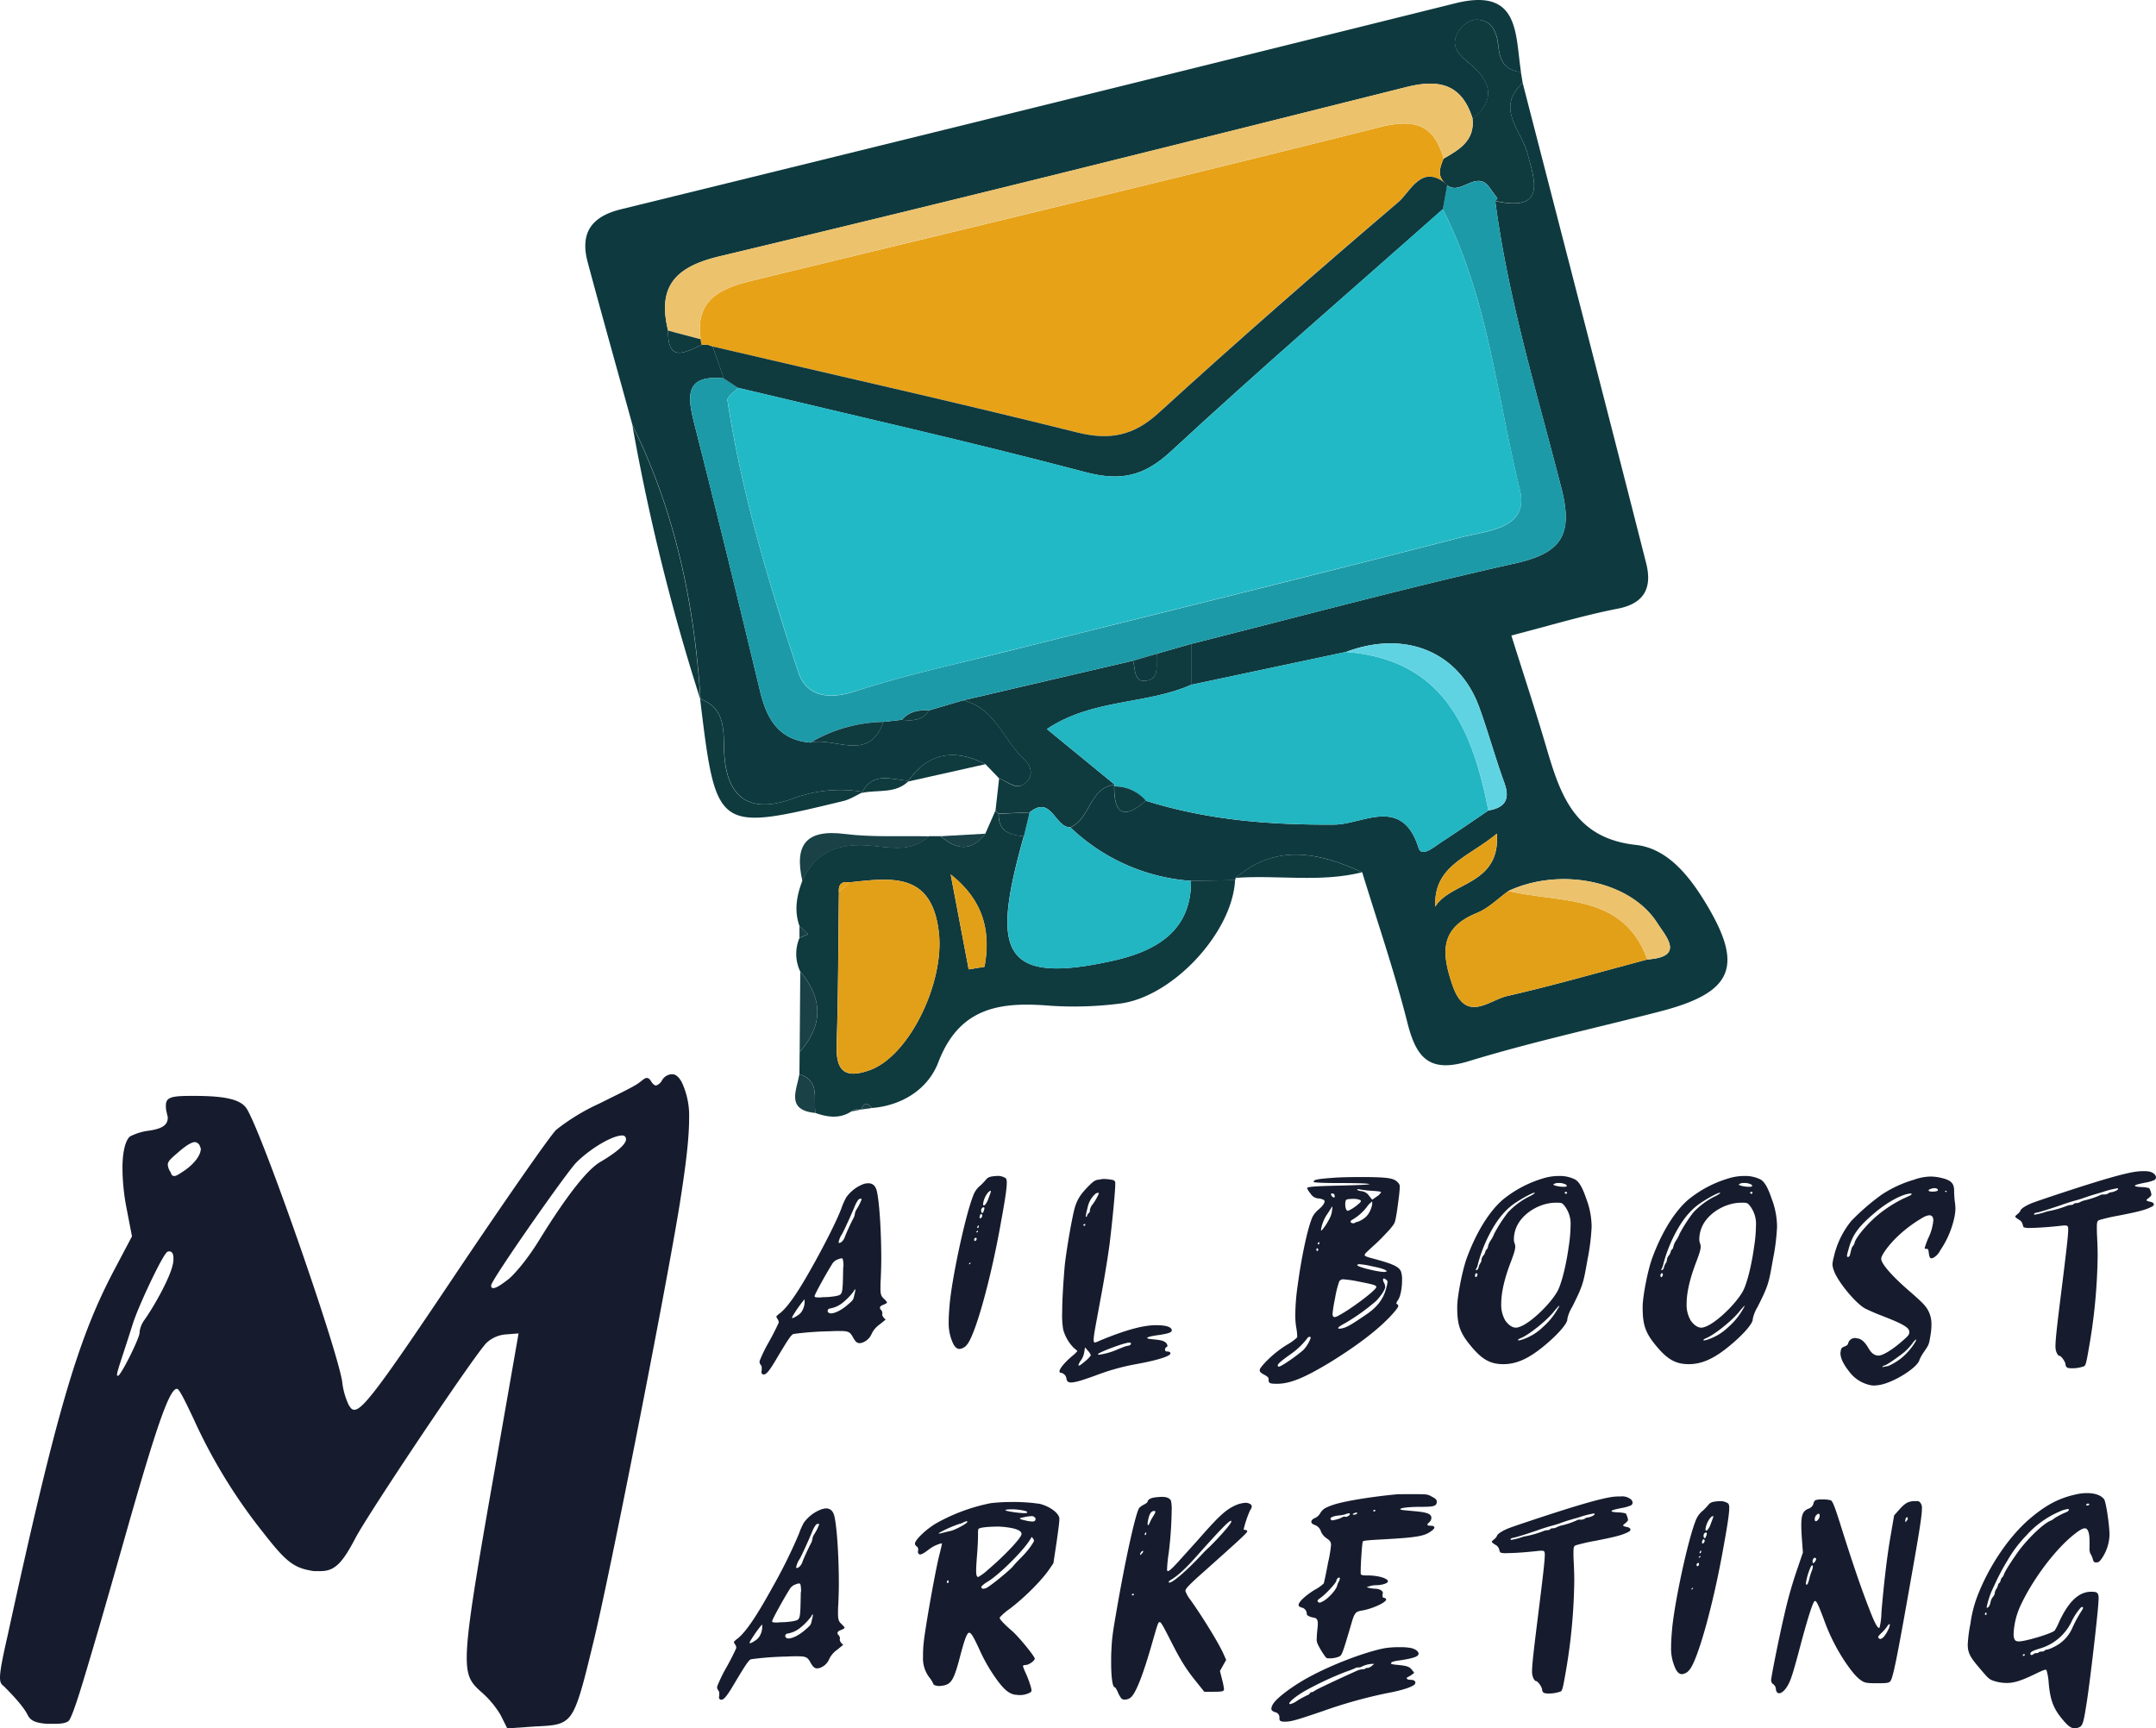 <svg xmlns="http://www.w3.org/2000/svg" viewBox="0 0 721.71 578.66"><defs><style>.cls-1{fill:#0e3a3f;}.cls-2{fill:#0f3a3e;}.cls-3{fill:#194146;}.cls-4{fill:#1c9aa8;}.cls-5{fill:#22b5c2;}.cls-6{fill:#e2a019;}.cls-7{fill:#60d3e3;}.cls-8{fill:#ecc26d;}.cls-9{fill:#e7a218;}.cls-10{fill:#22b9c6;}.cls-11{fill:#161c2d;}</style></defs><g id="Layer_2" data-name="Layer 2"><g id="Layer_1-2" data-name="Layer 1"><path class="cls-1" d="M509.7,27.74c13.82,53.61,27.72,107.19,41.35,160.84,1.93,7.61-.08,13.36-9.42,15.18-11.72,2.29-23.22,5.79-35.71,9,3.89,12.4,8,24.8,11.67,37.32,4.67,15.84,9.4,30.55,30,32.79,10.28,1.12,17.47,9.87,22.9,18.68,13.5,21.89,9.9,30.71-14.88,37.1-21.36,5.51-43,10.22-64,16.64-13.1,4-17.5-1.07-20.46-12.79-4.29-17-10-33.65-15.16-50.46-14.43-6.62-28.7-9.75-42.33,1.87l-.19.76-14.76.24A65.06,65.06,0,0,1,358.31,277c6.75-2.89,6.28-13.28,14.85-14.28l-.21.6c-.05,9.53,3.51,11,10.56,4.75,20.6,6.5,41.68,8.16,63.24,8,9.38-.06,22.61-9.76,28.11,7.81,1.05,3.33,5.32-.44,7.72-2,5.27-3.43,10.44-7,15.65-10.54,5.56-.93,7.38-3.68,5.32-9.31-3-8.27-5.33-16.8-8.32-25.09-6.75-18.72-24.75-26.15-44.69-18.67l-51.82,11v-13.7c36.18-9.1,72.23-18.86,108.63-27,15.51-3.47,19.28-9.7,15.31-25.16C514.5,131.58,504.8,100,500.53,67.31c17.25,3.82,13.21-7,10.74-16.06C509.15,43.45,500.53,36.26,509.7,27.74Zm41.76,293.48c12.75-.87,6.16-7.7,3.3-12.21C545.83,295,522.5,290.15,505,298.27c-3.51,2.51-6.7,5.81-10.59,7.38-12.57,5.09-11.9,13.48-8.14,24.32,4.43,12.75,12.15,4.88,18.22,3.5C520.23,329.88,535.8,325.36,551.46,321.22Zm-71-17.7c5.15-8.39,21.82-7.12,20.62-24.43C491.45,287.14,479.92,289.72,480.43,303.52Z"/><path class="cls-1" d="M334.45,260.6l-4.56-4.75c-10.29-5.28-19.12-4-26,5.82l.39-.29c-5.66-.23-12.06-3.36-15.73,4.07l.45-.3a45.19,45.19,0,0,0-23.87,2.32c-15.08,5.37-22.23-1.25-22.72-16.36-.22-7,.27-14.05-8-17.12l.09.22c-2-32-8.46-62.91-22.77-91.86-5-18.18-10.12-36.33-15-54.54-2.61-9.75,1.12-15.3,11.22-17.77Q347.6,35.81,487.15,1.1c21.66-5.4,20,10.24,22,23-5.48-.4-7.08-3.89-7.59-8.79-.46-4.54-2.2-8.89-7.7-8.71-2,.07-4.53,2.11-5.65,3.95-2.88,4.78.06,7.71,3.81,10.79,6.71,5.51,9.2,11.82.94,18.37-3.59-11.49-11.11-13.33-22.14-10.56-76.58,19.21-153.18,38.38-230,56.69C225.94,89.36,220,96,223.65,110.7c-.21,11,5.81,7.17,11.25,4.76l1.89-.11,1.77.63,3.76,10.71c-13.21-1.35-12.24,6-9.89,15.22,7.57,29.77,14.84,59.63,22,89.5,2.23,9.3,6.26,16.34,16.86,17.2,8.22-2,19.52,6.86,24.4-6.92l6.22-.71c3.49.39,6.83.33,9-3.13l11.51-3.39C333.16,237.09,336,247.9,343,254.39c2.55,2.37,2.86,5.82,0,8S337.23,261.58,334.45,260.6Z"/><path class="cls-2" d="M398.67,294.9l14.76-.24c-.87,17.67-21.24,39.52-39.09,41.4a121.11,121.11,0,0,1-22.67.66c-16.6-1.38-30.46.28-37.58,18.94-3.35,8.78-11.85,14.44-22.2,15.29-1.52-2.05-2.72-1.76-3.63.52l.18-.05a4,4,0,0,0-3.52.72c-3.89,2.49-7.9,1.89-11.95.48-.75-4.76,1.65-10.83-5.37-13l.08-7.44c7.94-8.91,7.78-17.87.21-26.9a13.69,13.69,0,0,1-.28-11.24l2.94-1.27L267.61,310c-1.83-5.16-.92-10.15.95-15.07,4.41-9.83,12-12.69,22.49-11.86,6.6.52,14,2.49,19.91-3.13h3.88c5.29,4.59,10.36,5.28,15-.85l3.37-7.68,1.07,1c-.2,5.86,3.7,7.17,8.42,7.55-10.54,37.69-8.49,50.16,29.57,41.75C385.54,318.78,398.87,312.61,398.67,294.9Zm-114.47.51c-2.53-.4-3.58.75-3.39,3.22-.22,17-.19,34.07-.76,51.09-.28,8.63,2.49,11.61,11,8.59,13.37-4.73,25.12-29.43,23.22-46.06C312,291.7,298.17,293.94,284.2,295.41Zm40.06,29.14,5.29-.87c2.05-11.27.12-21.89-11.33-30.93Q321.25,308.65,324.26,324.55Z"/><path class="cls-2" d="M334.45,260.6c2.78,1,5.51,4.06,8.5,1.79s2.56-5.63,0-8c-7-6.49-9.8-17.3-20.53-19.93l56.86-13.26c.81,2.73.19,7.32,4.36,6.71,4.94-.73,3.06-5.72,3.63-9.06l11.44-3.28v13.7c-15.12,6.69-33.05,4.61-48.28,14.82l22.72,18.61c-8.57,1-8.1,11.39-14.85,14.27-5.2.14-6.31-11-13.65-5l-10.33.42-1.08-1Z"/><path class="cls-2" d="M492.91,39.68c8.26-6.55,5.77-12.86-.94-18.37-3.75-3.08-6.69-6-3.81-10.79,1.12-1.84,3.69-3.88,5.65-3.95,5.5-.18,7.24,4.17,7.7,8.71.51,4.9,2.11,8.39,7.59,8.79l.6,3.67c-9.17,8.52-.55,15.71,1.57,23.51,2.47,9.1,6.51,19.88-10.73,16l.74-.83-3.06-4.18c-4.51-5.35-9.92,4.18-14.45-.87-2.84-2.58-1.71-5.43-.54-8.28C488.47,50.1,493.75,47.09,492.91,39.68Z"/><path class="cls-2" d="M211.68,142.35c14.31,29,20.74,59.86,22.77,91.86A705.82,705.82,0,0,1,211.68,142.35Z"/><path class="cls-2" d="M234.36,234c8.31,3.07,7.82,10.14,8,17.12.49,15.11,7.64,21.73,22.72,16.36A45.19,45.19,0,0,1,289,265.15c-2.19,1-4.29,2.41-6.59,3C239.76,278.46,239.75,278.44,234.36,234Z"/><path class="cls-2" d="M413.62,293.9c13.63-11.62,27.9-8.49,42.33-1.87C442,295.53,427.71,292.88,413.62,293.9Z"/><path class="cls-3" d="M311,280c-5.88,5.62-13.31,3.65-19.91,3.13-10.46-.83-18.08,2-22.49,11.86-2.73-12,1-17.48,14.25-15.78C292.07,280.37,301.57,279.77,311,280Z"/><path class="cls-3" d="M267.89,325.28c7.57,9,7.73,18-.21,26.9Z"/><path class="cls-2" d="M303.88,261.67c6.89-9.87,15.72-11.1,26-5.82Z"/><path class="cls-3" d="M267.6,359.62c7,2.17,4.62,8.24,5.37,13C263,371.67,266.65,365.08,267.6,359.62Z"/><path class="cls-3" d="M329.88,279.11c-4.68,6.13-9.75,5.44-15,.85Z"/><path class="cls-2" d="M288.54,265.45c3.67-7.43,10.07-4.3,15.73-4.07C299.85,265.9,293.84,264.29,288.54,265.45Z"/><path class="cls-3" d="M267.61,310l2.94,2.74L267.61,314Z"/><path class="cls-3" d="M288.26,371.47c.91-2.28,2.11-2.57,3.63-.52Z"/><path class="cls-3" d="M284.92,372.14a4,4,0,0,1,3.52-.72Z"/><path class="cls-4" d="M483.77,61.42c4.53,5,9.94-4.48,14.45.87l3.06,4.18-.74.83c4.26,32.74,14,64.28,22.12,96.1,4,15.46.2,21.69-15.31,25.16-36.4,8.15-72.45,17.91-108.63,27l-11.44,3.28-8,2.35-56.86,13.26-11.51,3.38c-3.44-.22-6.61.33-9,3.14l-6.22.71a50,50,0,0,0-24.4,6.92c-10.6-.86-14.63-7.9-16.86-17.2-7.18-29.87-14.45-59.73-22-89.5-2.35-9.22-3.32-16.57,9.89-15.21l4.78,3.13c-1.27,1.39-3.79,3-3.61,4.14,4.77,31.17,13.85,61.29,23.73,91.11,2.64,8,10,9.35,19,6.4,16.14-5.29,32.84-8.9,49.34-13,51.3-12.85,102.67-25.4,153.87-38.63,8.39-2.17,22.58-2.73,19.33-15.9C501,132.42,498.09,99.49,482.93,70c.5-2.73,1-5.45,1.48-8.18Z"/><path class="cls-5" d="M373.16,262.7l-22.72-18.61c15.23-10.21,33.16-8.13,48.28-14.82l51.82-11c32.79,2.52,42.33,25.91,47.69,53.07-5.21,3.52-10.38,7.11-15.65,10.54-2.4,1.57-6.67,5.34-7.72,2-5.5-17.57-18.73-7.87-28.11-7.81-21.56.13-42.64-1.53-63.24-8A13.65,13.65,0,0,0,373,263.3Z"/><path class="cls-5" d="M344.66,272c7.34-6,8.45,5.13,13.65,5a65,65,0,0,0,40.36,17.93c.2,17.71-13.13,23.88-26.36,26.8-38.06,8.41-40.11-4.06-29.57-41.75C343.37,277.29,344,274.64,344.66,272Z"/><path class="cls-6" d="M551.46,321.22c-15.66,4.14-31.23,8.66-47,12.25-6.07,1.38-13.79,9.25-18.22-3.5-3.76-10.84-4.43-19.23,8.14-24.32,3.89-1.57,7.08-4.87,10.58-7.37C522.13,302.52,543.26,298.76,551.46,321.22Z"/><path class="cls-7" d="M498.23,271.34c-5.36-27.16-14.9-50.55-47.69-53.07,19.94-7.48,37.94-.05,44.69,18.67,3,8.29,5.29,16.82,8.32,25.09C505.61,267.66,503.79,270.41,498.23,271.34Z"/><path class="cls-8" d="M551.46,321.22c-8.2-22.46-29.33-18.7-46.52-22.94,17.56-8.13,40.89-3.33,49.82,10.73C557.62,313.52,564.21,320.35,551.46,321.22Z"/><path class="cls-6" d="M480.43,303.52c-.51-13.8,11-16.38,20.62-24.43C502.25,296.4,485.58,295.13,480.43,303.52Z"/><path class="cls-2" d="M373,263.3a13.65,13.65,0,0,1,10.56,4.75C376.46,274.32,372.9,272.83,373,263.3Z"/><path class="cls-9" d="M483.77,61.42l.64.43c-8.6-7.4-12.2,2.24-16.33,5.76C441,90.69,414.22,114.11,388,138.1c-8.47,7.74-16.38,9.41-27.44,6.65C320,134.63,279.23,125.49,238.56,116l-1.77-.63-1.89.11a5.47,5.47,0,0,1-.33-1.88c-2.1-13.81,7.52-17.28,17.8-19.78,69.8-17,139.7-33.68,209.38-51.21,11.66-2.94,18.27-1.06,21.48,10.55C482.06,56,480.93,58.84,483.77,61.42Z"/><path class="cls-2" d="M238.56,116c40.67,9.51,81.44,18.65,122,28.77,11.06,2.76,19,1.09,27.44-6.65,26.27-24,53.07-47.41,80.13-70.49,4.13-3.52,7.73-13.16,16.33-5.76-.49,2.73-1,5.45-1.48,8.18C452.55,97,421.79,123.48,392,151.08c-9.07,8.4-16.82,10.11-28.68,7-38.54-10.18-77.47-18.93-116.25-28.23l-4.78-3.13Q240.45,121.33,238.56,116Z"/><path class="cls-8" d="M483.23,53.14c-3.21-11.61-9.82-13.49-21.48-10.55C392.07,60.12,322.17,76.76,252.37,93.8c-10.28,2.5-19.9,6-17.8,19.78l-10.92-2.88C220,96,225.94,89.36,240.79,85.81c76.8-18.31,153.4-37.48,230-56.69,11-2.77,18.55-.93,22.14,10.56C493.75,47.09,488.47,50.1,483.23,53.14Z"/><path class="cls-2" d="M271.31,248.61a50,50,0,0,1,24.4-6.92C290.83,255.47,279.53,246.62,271.31,248.61Z"/><path class="cls-2" d="M223.65,110.7l10.92,2.88a5.47,5.47,0,0,0,.33,1.88C229.46,117.87,223.44,121.65,223.65,110.7Z"/><path class="cls-2" d="M301.93,241c2.38-2.81,5.55-3.36,9-3.14C308.76,241.31,305.42,241.37,301.93,241Z"/><path class="cls-6" d="M284.2,295.41c14-1.47,27.77-3.71,30.11,16.84,1.9,16.63-9.85,41.33-23.22,46.06-8.55,3-11.32,0-11-8.59.57-17,.54-34.06.76-51.09Z"/><path class="cls-6" d="M324.26,324.55q-3-15.9-6-31.8c11.45,9,13.38,19.66,11.33,30.93Z"/><path class="cls-1" d="M344.66,272c-.64,2.66-1.29,5.31-1.92,8-4.72-.38-8.62-1.69-8.42-7.55Z"/><path class="cls-9" d="M284.2,295.41l-3.39,3.22C280.62,296.16,281.67,295,284.2,295.41Z"/><path class="cls-1" d="M379.29,221.2l8-2.35c-.57,3.34,1.31,8.33-3.63,9.06C379.48,228.52,380.1,223.93,379.29,221.2Z"/><path class="cls-1" d="M501.28,66.47l-3.06-4.18Z"/><path class="cls-10" d="M247.1,129.83c38.78,9.3,77.71,18,116.25,28.23,11.86,3.13,19.61,1.42,28.68-7C421.79,123.48,452.55,97,482.93,70c15.16,29.46,18.09,62.39,25.85,93.88,3.25,13.17-10.94,13.73-19.33,15.9-51.2,13.23-102.57,25.78-153.87,38.63-16.5,4.14-33.2,7.75-49.34,13-9,3-16.38,1.56-19-6.4-9.88-29.82-19-59.94-23.73-91.11C243.31,132.8,245.83,131.22,247.1,129.83Z"/><path class="cls-11" d="M225,359.64c1.26,0,2.21.95,3.15,2.53a26.44,26.44,0,0,1,2.53,12.3c0,6.32-1,15.15-3.16,28.72-4.41,27.45-23.66,125.6-29,147.06-6.63,27.45-6.63,27.13-19.56,27.77l-9.16.63-2.2-4.42a31.5,31.5,0,0,0-6.63-7.89c-3.16-2.84-4.73-4.73-4.73-11.36,0-8.21,2.52-24,8.52-58.07l8.83-50.49-4.1.32a10.69,10.69,0,0,0-6.63,2.84c-4.1,4.1-39.76,57.43-43.86,65.32C114.55,523.42,112,526,107.29,526h-2.21c-6.62-1-9.15-2.84-17-12.94a180.15,180.15,0,0,1-23.35-38.19C62.17,469.46,60,465,59.33,465H59c-2.52.63-6.94,13.89-15.46,43.55C29.66,557.5,24.61,574.54,23,576.12c-.63.63-2.21,1-4.42,1H15.78c-4.42-.32-5.68-1.26-6.63-3.16-1.26-2.52-4.73-6.31-7.89-9.46C.32,563.81,0,563.18,0,561.61c0-1.9.63-5.68,2.52-13.89C18.93,472.3,26.19,448,38.18,425.28l6-11.36-1.89-9.78A71.39,71.39,0,0,1,41,390.88c0-5.05.95-9.15,2.53-10.41a19,19,0,0,1,6-1.89c4.74-.63,6.63-1.9,6.63-4.42,0-.63-.31-1-.31-1.58a7.73,7.73,0,0,1-.32-2.52c0-2.84,2.21-3.16,8.84-3.16H65c10.73,0,15.78,1.26,17.67,4.42,5.36,8.83,30,79.52,31.87,91.2a24.4,24.4,0,0,0,2.21,7.89c.63.94.95,1.57,1.89,1.57,2.84,0,9.15-8.52,33.45-44.81,16.73-24.93,31.88-46.7,34.08-48.91a70.55,70.55,0,0,1,14.52-8.83c5.68-2.85,11.68-5.68,13.25-6.95,1.27-.94,1.9-1.58,2.53-1.58s1,.32,1.58,1.27,1.26,1.26,1.57,1.26a3.69,3.69,0,0,0,1.9-1.58A4,4,0,0,1,225,359.64ZM58.06,421.18c0-1.58-.63-2.21-1.26-2.21a1.26,1.26,0,0,0-1.26.63c-2.21,2.84-9.15,17.67-11,23.35-3.79,12-5.37,16.1-5.37,17.36a.31.31,0,0,0,.32.31c.94,0,7.25-12.62,7.25-14.51v-.32A8.69,8.69,0,0,1,48.28,442c3.79-5.37,8.52-14.2,9.47-18.31A7.93,7.93,0,0,0,58.06,421.18Zm7.26-38.82c-1.26,0-3.15,1.27-5.36,3.16-2.53,2.21-3.79,3.15-3.79,4.42a5.06,5.06,0,0,0,.95,2.52c.31,1,.63,1.26,1.26,1.26s1.58-.63,3.47-1.89c3.16-2.21,5.37-5.05,5.37-7.26,0-.31-.32-.63-.32-.94A2.1,2.1,0,0,0,65.32,382.36Zm144.22-.94a1.17,1.17,0,0,0-1.27-1.27c-3.15,0-10.41,4.11-15.46,9.16-3.79,4.1-28.08,38.81-28.4,41v.31a.69.69,0,0,0,.63.64c1,0,2.53-.95,5.37-3.16,2.52-2.21,6.62-7.26,10.09-12.94,9.16-14.83,16.1-23.67,20.52-26.19,5.36-3.16,8.2-5.68,8.52-7.26Z"/><path class="cls-11" d="M290.67,396.15c1.44,0,2.35.81,2.8,2.44.9,3.52,1.53,13.82,1.53,22.77,0,2.44-.09,4.88-.18,6.95-.09,1.27-.09,2.26-.09,3,0,2.07.27,2.71,1.18,3.52.54.54,1,1,1,1.17v.09c0,.19-.54.46-1.17.73-.82.27-1.18.63-1.18,1a.93.93,0,0,0,.36.72,1.69,1.69,0,0,1,.45,1.09v.18c0,.09-.09.09-.09.18a2.24,2.24,0,0,0,.55,1.17l.63.64-2,1.62a8.15,8.15,0,0,0-2.62,3,5.34,5.34,0,0,1-3.43,3.17c-.18,0-.45.09-.64.09-.9,0-1.44-.55-2.16-1.81-1-1.81-1.36-2.26-4.43-2.26-.9,0-2,0-3.43.09a102.71,102.71,0,0,0-12.11.9c-.72.19-1.72,1.63-5.33,7.68-2.53,4.34-3.7,5.88-4.61,5.88a.81.81,0,0,1-.45-.09c-.27-.18-.36-.37-.36-.82,0-.18.09-.36.09-.63V458a1.47,1.47,0,0,0-.36-1.09,1.66,1.66,0,0,1-.36-1.17c0-.09.09-.18.09-.27a50.86,50.86,0,0,1,3.16-6.42c1.72-3.07,3.07-6,3.16-6.23v-.09a1.92,1.92,0,0,0-.36-1.08,2.72,2.72,0,0,1-.45-.91,7.12,7.12,0,0,1,1.35-1.17c2.8-2.35,6.24-7.41,11.57-17.08,3.88-7,7.59-14.45,8.85-17.89a23.75,23.75,0,0,1,1.63-3.7,12.45,12.45,0,0,1,6.14-4.61A7,7,0,0,1,290.67,396.15ZM269.34,436v-1l-.63.72a45.29,45.29,0,0,0-3.52,5.15v.27c0,.09,0,.18.09.18a6.1,6.1,0,0,0,1.53-.81,4.35,4.35,0,0,0,2-2.26A5.82,5.82,0,0,0,269.34,436Zm12.38-14.72a4.58,4.58,0,0,0-1.26.36,3.51,3.51,0,0,0-2,1.72c-1.63,2.53-5.78,10-5.78,10.57,0,.36.27.45,1.8.45.28,0,.64-.09,1-.09a26.64,26.64,0,0,0,4.24-.36c2.44-.55,2.35-.28,2.53-9.49,0-.18.09-.36.09-.54a9.92,9.92,0,0,0-.18-2.17C282.08,421.45,282,421.27,281.72,421.27Zm4.61,10.57a.31.31,0,0,0-.09-.18c-.09,0-.27.18-.45.63a20.61,20.61,0,0,1-4,4.07,9.11,9.11,0,0,1-4,1.71.8.8,0,0,0-.73.82.63.63,0,0,0,.28.54,1.1,1.1,0,0,0,.81.27c1.35,0,3.52-1.09,5.51-2.8s2-1.72,2.35-3.53A9,9,0,0,0,286.33,431.84Zm1.81-30.54a1.12,1.12,0,0,0-.82.36,9.82,9.82,0,0,0-1.08,1.9c-1.18,2.89-3.8,8.67-4.43,9.67a7,7,0,0,0-1.08,2.62c0,.18,0,.27.18.27.63,0,1.53-.91,1.9-2s2.07-4.79,2.8-6.14a4.59,4.59,0,0,0,.54-1.54,3.79,3.79,0,0,1,.63-1.63,17.71,17.71,0,0,0,1.63-3.25A.24.24,0,0,0,288.14,401.3Z"/><path class="cls-11" d="M333.67,393.71a4.63,4.63,0,0,1,3.07.81,2.92,2.92,0,0,1,.27,1.54c0,1.81-.54,5.51-2,13.46-3.35,18.89-8.59,37.68-11.39,40.75a3.54,3.54,0,0,1-2.44,1.35c-.81,0-1.53-.63-2.08-1.71a16,16,0,0,1-1.53-7.41c0-1.45.09-3.07.27-5.15.63-8.67,5.24-30.18,7.86-36.86a7.74,7.74,0,0,1,2.62-3.71,26.38,26.38,0,0,0,2-2.16,3,3,0,0,1,1.62-.73A11.28,11.28,0,0,1,333.67,393.71Zm-8.76,29.18c0-.09,0-.18-.09-.18s-.18.09-.36.27-.1.09-.1.18,0,.1.1.1.36-.1.36-.28Zm2-8.22a.24.24,0,0,0-.27-.27c-.18,0-.27.09-.45.27a.54.54,0,0,0-.09.36c0,.18.09.46.27.46s.09-.1.18-.1a.61.61,0,0,0,.36-.54Zm.46-2.53c0-.09,0-.09-.09-.09s-.18.09-.37.27-.09.09-.09.18.09.09.18.09.37-.09.37-.27Zm.27-1.53v-.09c0-.18,0-.27-.09-.27s-.18.09-.27.27-.18.27-.18.36.09.27.18.27.09,0,.18-.09A.69.69,0,0,0,327.62,410.61Zm1.17-3.62c0-.27-.18-.54-.36-.54s-.09,0-.18.09a1.6,1.6,0,0,0-.36.9c0,.28.09.46.27.46s.36-.28.54-.55A.54.54,0,0,0,328.79,407Zm.72-2.35c0-.27-.09-.45-.27-.45a1,1,0,0,0-.54.27,1.1,1.1,0,0,0-.27.91c0,.36.09.72.36.72s.36-.36.54-.81A2.44,2.44,0,0,0,329.51,404.64Zm2.17-5.78c0-.18-.09-.18-.18-.18s-.54.27-.9.72a7.44,7.44,0,0,0-1.54,3.71c0,.27.09.45.27.45s.18-.09.37-.18a5.77,5.77,0,0,0,1-1.72c.27-.72.63-1.71.81-2.17A3.67,3.67,0,0,0,331.68,398.86Z"/><path class="cls-11" d="M369.45,394.71a16.09,16.09,0,0,1,3.16.36,1.14,1.14,0,0,1,.72.72v.54c0,2.44-.9,11.93-1.9,20.15-.54,4.06-1.71,11.47-3.25,19.6-1.35,7.41-2.08,10.94-2.08,12.38,0,.72.09,1,.46,1a8.24,8.24,0,0,0,1.62-.64c8.49-3.52,14.46-5.15,18.7-5.15H387c3,0,4.79.46,5.15,1.36a.54.54,0,0,1,.09.36c0,.72-1.17,1.08-4.15,1.54-2.71.36-4.07.72-4.07,1s.91.36,2.71.54,2.8.45,3.35.91a1.69,1.69,0,0,1,.72,1.17c0,.27-.18.36-.45.54a.82.82,0,0,0-.36.73c0,.27.18.63.45.63.81,0,1.35.18,1.35.63v.09c-.18.9-4.33,2.26-11.92,3.61a75.57,75.57,0,0,0-13.1,3.71c-4.43,1.62-6.87,2.35-8.23,2.35-1,0-1.44-.45-1.53-1.18a2.32,2.32,0,0,0-1.9-2.08c-.36,0-.45-.18-.45-.45,0-.9,1.72-3,4.16-5.06a11.16,11.16,0,0,0,1.8-1.71c0-.18-.54-.54-1.17-1.09a14.13,14.13,0,0,1-3.53-6.05,27.22,27.22,0,0,1-.36-5.78c0-4.16.36-9.76.82-15.36.45-4.79,2.62-17.44,3.52-20.15s1.9-4.15,4.34-6.68c1.71-1.72,2.26-2.08,3.16-2.26a15.53,15.53,0,0,0,1.63-.27Zm-5.24,57.55-1-1.18-.27,1.63a6.61,6.61,0,0,1-1.08,2.71A5.13,5.13,0,0,0,361,457a.2.2,0,0,0,.18.19c.28,0,1-.55,2.17-1.54a9.3,9.3,0,0,0,1.81-1.9A4.13,4.13,0,0,0,364.21,452.26ZM363.3,410c0-.18-.09-.18-.27-.18s-.36.09-.36.27v.09c0,.19.09.19.27.19s.36-.09.36-.28Zm4.52-10.48c0-.09-.09-.18-.27-.18a1.71,1.71,0,0,0-1.08.55,8.28,8.28,0,0,0-2.44,4.6,13.1,13.1,0,0,0-.55,2.71c0,.18,0,.18.09.18h.09c.09,0,.28-.27.28-.45a1.08,1.08,0,0,1,.45-.72,1.11,1.11,0,0,0,.45-.9v-.18a3.88,3.88,0,0,1,.9-1.9,18.21,18.21,0,0,0,2.08-3.62Zm10.75,50.24c0-.18-.09-.27-.45-.27H378c-1.63,0-10.39,3.34-10.48,3.88,0,.09.18.18.45.18a23.88,23.88,0,0,0,6.42-1.9c.63-.27,1.44-.54,1.8-.72a6,6,0,0,1,1.36-.36c.45-.09.9-.27,1-.54Z"/><path class="cls-11" d="M455.09,394.07h2.35c7.68.09,9.31.45,10.57,1.9a1.75,1.75,0,0,1,.55,1.45c0,.63-.09,1.53-.27,3.16-.28,2.17-.64,5-.91,6.41-.45,2.53-.45,2.53-2.17,4.61-1,1.08-3.07,3.34-4.78,4.88s-3.26,3-3.44,3.25a1.52,1.52,0,0,0-.18.45c0,.36.72.64,3.16,1.27,6.33,1.71,8.32,2.62,9,4.24a8.43,8.43,0,0,1,.36,2.9c0,2.43-.45,5.33-1.36,6.68a2.74,2.74,0,0,0-.54,1.09c0,.18.09.18.27.27a.65.65,0,0,1,.36.54c0,.45-.54,1.17-1.89,2.71-4.34,4.88-11.48,10.39-21,16.26-8.68,5.24-13.37,7.14-17.71,7.14-2.35,0-2.8-.18-2.8-1.27v-.27c0-.54-.36-.9-1.54-1.53-1-.55-1.44-.91-1.44-1.45s.45-1,1.26-2a36.26,36.26,0,0,1,7.95-6.59,17.09,17.09,0,0,0,3.34-2.44v-.45a16.16,16.16,0,0,0-.27-2.53,24.57,24.57,0,0,1-.36-4.61,70.36,70.36,0,0,1,.82-10c1.26-9.48,3.43-19.6,5-22.86a8.65,8.65,0,0,1,2.08-2.44c1.18-1,1.9-2,1.9-2.62a.61.61,0,0,0-.36-.54,4.55,4.55,0,0,0-1.72-.45,3.29,3.29,0,0,1-2.62-1.63,7.58,7.58,0,0,1-1.17-1.8c.09-.45,1.89-.64,8.85-.82,7.95-.18,12-.36,12-.54s-3.16-.36-9.76-.36c-6,0-8.76-.18-8.85-.36v-.18c0-.63,1.8-.9,7.22-1.27C448.5,394.16,451.84,394.07,455.09,394.07Zm-16.35,53.76c0-.18-.18-.27-.36-.27a1,1,0,0,0-.81.54,24.89,24.89,0,0,1-5.15,5c-3.71,2.62-4.7,3.52-4.7,4a.42.42,0,0,0,.36.46c.72,0,5.78-3.44,8.22-5.6a11.56,11.56,0,0,0,2.44-4Zm2.53-29.54a.42.42,0,0,0-.27-.37.42.42,0,0,0-.36.46v.09a.4.4,0,0,0,.27.36.41.41,0,0,0,.36-.45Zm.36-2.17c0-.09,0-.27-.09-.27s-.18.09-.36.27a.33.33,0,0,0-.09.27c0,.09.09.09.18.18l.09.09a.4.4,0,0,0,.27-.36Zm4.25-10.75A9.75,9.75,0,0,0,446,404v-.09c-.09,0-.18.18-.36.45-.27.45-1,1.63-1.63,2.53a13.42,13.42,0,0,0-1.81,4.79c0,.18,0,.27.1.27h.09a14.18,14.18,0,0,0,1.8-2.44C445.34,407.53,445.7,406.81,445.88,405.37Zm.27-5.79h-.27c-.27,0-.36.09-.36.28a.31.31,0,0,1,.09.18,1.4,1.4,0,0,0,.54.72,1.52,1.52,0,0,0,.45.18c.09,0,.18-.18.18-.54A.8.8,0,0,0,446.15,399.58Zm3.61,28.73a1.58,1.58,0,0,0-1.44.64,34.37,34.37,0,0,0-1.45,5.87,44.06,44.06,0,0,0-.81,5.06,1.8,1.8,0,0,0,.18.81.78.78,0,0,0,.54.27,3.93,3.93,0,0,0,1.36-.54c4.24-2.26,12.38-8.4,12.56-9.49v-.09c0-.54-.91-.81-6-1.8A37.65,37.65,0,0,0,449.76,428.31Zm13.47-.27c-.18,0-.27.18-.27.37a2.15,2.15,0,0,0,.36,1.08,3.34,3.34,0,0,1,.36,1.26V431c-.18,1-1.45,2.9-3,4.52a67.51,67.51,0,0,1-10.48,7.5c-1.54.81-2.26,1.36-2.26,1.63,0,.09.09.18.36.18a3.1,3.1,0,0,0,.81-.09c1.54-.27,2.89-1,8.31-4.7,3.71-2.53,5.7-5.24,6.6-8.76a12.79,12.79,0,0,0,.45-2.08.8.8,0,0,0-.45-.72A1.8,1.8,0,0,0,463.23,428Zm-10.67-26.65a7.59,7.59,0,0,0-1.71.18c-.36.09-.54.81-.54,1.54,0,.9.18,1.89.63,2.17a.09.09,0,0,0,.09.09c.63,0,2.62-1.27,3.79-2.35.55-.45.73-.73.73-.91s-.09-.18-.27-.36A6.23,6.23,0,0,0,452.56,401.39Zm6.78,1.72v-.54c0-.19,0-.28-.09-.28s-.18.19-.45.37a7.17,7.17,0,0,0-1.27,1.44,16.76,16.76,0,0,1-4.42,4c-.45.27-1,.54-1,.81V409c0,.36.45.54.91.54a1.67,1.67,0,0,0,.63-.18,1,1,0,0,1,.72-.27,7.88,7.88,0,0,0,1.81-.9,6,6,0,0,0,2.26-2.44A8.28,8.28,0,0,0,459.34,403.11Zm-4.06-4.88a1.84,1.84,0,0,0-.64-.09c-.18,0-.36.09-.36.18s.63.36,1.36.45a3.52,3.52,0,0,1,2.62,1.54l1.08,1.35,1.54-1.08a4,4,0,0,0,1.44-1.45c0-.18-1.17-.36-3.07-.45A38.13,38.13,0,0,1,455.28,398.23Zm-.09,25c-.55,0-.91.18-.91.36h.09c.09.63,7,2.26,9,2.26a3.9,3.9,0,0,0,.45-.09c.27-.1.45-.1.45-.19s-.18-.09-.36-.27c-.72-.45-1.9-.81-5-1.44A23.1,23.1,0,0,0,455.19,423.26Z"/><path class="cls-11" d="M521.77,393.71a11.45,11.45,0,0,1,5.51,1.18c1.36.81,2.44,2.71,3.71,6.41a27,27,0,0,1,1.8,9.4,72.59,72.59,0,0,1-1.35,10.84c-1.45,8.22-1.54,8.76-5.15,16a13,13,0,0,0-1.63,4v.18c0,1.44-3.34,5.24-7.86,8.94-5.15,4.25-9.21,6.05-13.55,6.05s-7.14-1.53-10.93-6.14c-3.62-4.34-4.52-7.05-4.52-12.83v-.18c0-3.43,1.63-11.84,3.07-16,3.16-8.77,7.59-16,12.29-20a38.76,38.76,0,0,1,14.36-7.32A17.75,17.75,0,0,1,521.77,393.71Zm-27.19,33.07c0-.18,0-.27-.1-.36s-.18-.18-.27-.18-.27.18-.36.36a.81.81,0,0,0-.09.45c0,.18,0,.27.09.36s.18.18.27.18.18-.18.27-.36S494.58,427,494.58,426.78Zm19.15-27.38a.09.09,0,0,0-.09-.09c-.81,0-5.6,2.71-7.68,4.34-3.25,2.62-5.87,6.23-8.4,11.65a49.5,49.5,0,0,0-2.8,7.77,5.24,5.24,0,0,1-.46,1.45,2.34,2.34,0,0,0-.27.63c0,.09,0,.09.09.09h.18a1.36,1.36,0,0,0,.64-.9,4.39,4.39,0,0,1,.54-1.36,2.12,2.12,0,0,0,.45-1.17v-.09a2.63,2.63,0,0,1,.54-1.27,3.46,3.46,0,0,0,.73-1.35,1.37,1.37,0,0,1,.45-.81,1.72,1.72,0,0,0,.45-1,6.34,6.34,0,0,1,.9-2,10.9,10.9,0,0,0,1.18-2.25,48.83,48.83,0,0,1,4.6-7.14,25.59,25.59,0,0,1,6.78-5.15,12.45,12.45,0,0,0,2.08-1.18A.28.28,0,0,0,513.73,399.4Zm7.5,3.26h-.45c-5.06,0-10.48,3.16-12.74,7.31a10.44,10.44,0,0,0-1.27,4.7,3.78,3.78,0,0,0,.18,1.45,3.18,3.18,0,0,1,.27,1.26c0,.91-.36,2.17-1.53,5.24-2.08,5.42-3.16,10.12-3.16,13.83a10.32,10.32,0,0,0,1.44,5.78c1.09,1.44,2.26,2.26,3.53,2.26a3.2,3.2,0,0,0,.9-.18c3.43-.91,10.48-7.5,13-12.11,1.26-2.35,2.8-8.22,3.7-14.73a49.1,49.1,0,0,0,.64-7.13,9.79,9.79,0,0,0-2-6.6C522.94,402.75,522.76,402.66,521.23,402.66Zm.72,34.6-.09-.09a24.07,24.07,0,0,0-1.81,2.08c-2.53,3.07-8.31,7.68-11,8.76-.63.27-.9.45-.9.63s.09.09.27.09a1.76,1.76,0,0,0,.63-.09,17.93,17.93,0,0,0,7.41-4.33,23.69,23.69,0,0,0,5-6.15A7.13,7.13,0,0,0,522,437.26Zm-.36-41.2a2.45,2.45,0,0,0-1.27.27c-.27.18-.36.18-.36.27s.64.45,2.17.64a9.44,9.44,0,0,0,1.45.09c.54,0,.9-.09.9-.28a.82.82,0,0,0-.27-.45A5,5,0,0,0,521.59,396.06Zm2.53,3c-.18,0-.36.09-.36.18v.09a.6.6,0,0,0,.45.36.39.39,0,0,0,.36-.36C524.57,399.13,524.39,399,524.12,399Z"/><path class="cls-11" d="M583.84,393.71a11.47,11.47,0,0,1,5.51,1.18c1.35.81,2.44,2.71,3.7,6.41a26.76,26.76,0,0,1,1.81,9.4,71.56,71.56,0,0,1-1.36,10.84c-1.44,8.22-1.53,8.76-5.15,16a13.16,13.16,0,0,0-1.62,4v.18c0,1.44-3.34,5.24-7.86,8.94-5.15,4.25-9.22,6.05-13.55,6.05s-7.14-1.53-10.94-6.14c-3.61-4.34-4.51-7.05-4.51-12.83v-.18c0-3.43,1.62-11.84,3.07-16,3.16-8.77,7.59-16,12.29-20a38.76,38.76,0,0,1,14.36-7.32A17.75,17.75,0,0,1,583.84,393.71Zm-27.2,33.07c0-.18,0-.27-.09-.36s-.18-.18-.27-.18-.27.18-.36.36a.81.81,0,0,0-.09.45c0,.18,0,.27.09.36s.18.18.27.18.18-.18.27-.36S556.64,427,556.64,426.78ZM575.8,399.4a.09.09,0,0,0-.09-.09c-.82,0-5.61,2.71-7.68,4.34-3.26,2.62-5.88,6.23-8.41,11.65a50.56,50.56,0,0,0-2.8,7.77,5.19,5.19,0,0,1-.45,1.45,2.34,2.34,0,0,0-.27.63c0,.09,0,.09.09.09h.18a1.38,1.38,0,0,0,.63-.9,4.42,4.42,0,0,1,.55-1.36,2.12,2.12,0,0,0,.45-1.17v-.09a2.63,2.63,0,0,1,.54-1.27,3.31,3.31,0,0,0,.72-1.35,1.37,1.37,0,0,1,.45-.81c.19-.09.37-.55.46-1a6.34,6.34,0,0,1,.9-2,10.82,10.82,0,0,0,1.17-2.25,49.81,49.81,0,0,1,4.61-7.14,25.59,25.59,0,0,1,6.78-5.15,12.45,12.45,0,0,0,2.08-1.18A.28.28,0,0,0,575.8,399.4Zm7.5,3.26h-.46c-5.06,0-10.48,3.16-12.74,7.31a10.55,10.55,0,0,0-1.26,4.7,3.78,3.78,0,0,0,.18,1.45,3.18,3.18,0,0,1,.27,1.26c0,.91-.36,2.17-1.53,5.24-2.08,5.42-3.17,10.12-3.17,13.83a10.31,10.31,0,0,0,1.45,5.78c1.08,1.44,2.26,2.26,3.52,2.26a3.26,3.26,0,0,0,.91-.18c3.43-.91,10.48-7.5,13-12.11,1.26-2.35,2.8-8.22,3.7-14.73a48.85,48.85,0,0,0,.63-7.13,9.78,9.78,0,0,0-2-6.6C585,402.75,584.83,402.66,583.3,402.66Zm.72,34.6-.09-.09a22.21,22.21,0,0,0-1.81,2.08c-2.53,3.07-8.31,7.68-11,8.76-.63.27-.9.45-.9.63s.09.09.27.09a1.76,1.76,0,0,0,.63-.09,17.93,17.93,0,0,0,7.41-4.33,23.69,23.69,0,0,0,5-6.15A7.13,7.13,0,0,0,584,437.26Zm-.36-41.2a2.4,2.4,0,0,0-1.27.27c-.27.18-.36.18-.36.27s.63.45,2.17.64a9.33,9.33,0,0,0,1.44.09c.55,0,.91-.09.91-.28a.82.82,0,0,0-.27-.45A5,5,0,0,0,583.66,396.06Zm2.53,3c-.18,0-.36.09-.36.18v.09a.6.6,0,0,0,.45.36.39.39,0,0,0,.36-.36C586.64,399.13,586.46,399,586.19,399Z"/><path class="cls-11" d="M646.27,393.89a16.41,16.41,0,0,1,3.52.45c3.25.73,4.34,1.81,4.34,4.25v.27a34.09,34.09,0,0,0,.27,3.71,19.35,19.35,0,0,1,.18,2.07,18.17,18.17,0,0,1-.54,3.71,31,31,0,0,1-4.52,10.21,5.94,5.94,0,0,1-2.17,2.44,2.07,2.07,0,0,1-.81.27c-.54,0-.72-.54-.9-1.9-.1-.9-.19-1.26-.64-1.26-.27,0-.63,0-.72-.19v-.09a27,27,0,0,1,1.17-3.25,16.92,16.92,0,0,0,1.72-6c0-1.09-.45-1.72-1.35-1.72a5.1,5.1,0,0,0-1.9.63,44.78,44.78,0,0,0-8.86,6.6c-2.89,2.8-5.33,6.14-5.33,7.32v.09c.09,1.72,3.8,5.87,9.22,10.57,4.79,4.16,5.69,5.15,6.59,6.87a9.43,9.43,0,0,1,1,4.51,19.94,19.94,0,0,1-.36,3.8c-.45,2.89-.54,3-2,5.15a15.35,15.35,0,0,0-1.63,2.8c-.45,2.53-8.58,7.68-13.46,8.49a15.76,15.76,0,0,1-1.72.18,7.16,7.16,0,0,1-2.16-.36,11.82,11.82,0,0,1-6.42-4.61c-1.71-2.17-2.71-4.24-2.71-5.87,0-.27.09-.54.09-.72.18-1,.36-1.18,1.36-1.54.81-.36,1.08-.63,1.17-1.17a2.35,2.35,0,0,1,2.44-1.63c.18,0,.36.09.54.09,1.45.18,2.62,1.27,3.8,3.34,1,1.72,2.08,2.44,3.34,2.44s4.16-1.62,7.23-4.24c2.35-2,3-2.62,3.07-3.35v-.36c0-1.44-2.08-2.62-9-5.33-2.26-.81-4.79-2-5.7-2.44-3.25-1.71-9.39-9.21-10.57-12.83a7.35,7.35,0,0,1-.45-2,14.27,14.27,0,0,1,.45-2.44,29.26,29.26,0,0,1,5.88-12.11A76.41,76.41,0,0,1,629.82,400,39.5,39.5,0,0,1,640.58,395,17.67,17.67,0,0,1,646.27,393.89Zm-6.78,5.69c-2.62.19-7.32,2.62-11.56,6.15-6.06,5.06-7.95,7.86-9.22,12.83a12,12,0,0,0-.45,1.89.33.33,0,0,0,.36.37c.27,0,.54-.28.63-.64.46-1.89.64-2.71,1-3a2.58,2.58,0,0,0,.54-1c.27-1.72,4.34-6.6,8.13-9.67a44.19,44.19,0,0,1,7.86-5.06c1-.45,2.17-1,2.53-1.17s.63-.45.63-.54S639.76,399.58,639.49,399.58Zm2,48.79a5,5,0,0,0-1.36,1.45,19.72,19.72,0,0,1-2.71,2.89c-2,1.62-6,4.43-6.59,4.43a1.14,1.14,0,0,0-.63.36.28.28,0,0,0-.09.18h.09a1,1,0,0,0,.45-.09c.36-.09,1.08-.18,1.44-.27a19.75,19.75,0,0,0,4.7-2.9,21.59,21.59,0,0,0,4.34-5.14A2.48,2.48,0,0,0,641.48,448.37Zm6.14-50.59c-.9,0-2.08.45-2.08.81l.1.09c.09.18.72.27,1.35.27.81,0,1.63-.18,1.72-.45v-.09a.6.6,0,0,0-.36-.45A1.78,1.78,0,0,0,647.62,397.78Zm4,1.08c0-.18-.09-.18-.27-.18s-.27,0-.27.09.09.18.27.27a.09.09,0,0,1,.09.09.19.19,0,0,0,.18-.18Z"/><path class="cls-11" d="M717.73,392.09c1.63,0,2.71.27,3.43,1a1.53,1.53,0,0,1,.55,1.08,1.1,1.1,0,0,1-.55.91,13.93,13.93,0,0,1-3.25.9c-2.17.45-3.25.72-3.25,1s.9.37,2.53.46a9.06,9.06,0,0,1,2.26.36,6.28,6.28,0,0,1,.72,2.08V400c0,.27-.45.72-.9,1.08s-.73.54-.73.72.37.36,1.27.54,1.17.55,1.17.91-.27.54-1,.9c-2,1-4.7,1.63-10.66,2.8a61,61,0,0,0-6.69,1.54c-.54.27-.72.63-.72,2.35,0,.81,0,1.8.09,3.25.09,2,.18,4.16.18,6.32a189.13,189.13,0,0,1-3,31.26c-.72,4.25-1,5.33-1.45,5.7a11.26,11.26,0,0,1-4.24.72,5.18,5.18,0,0,1-1.45-.18,1.41,1.41,0,0,1-.63-1.18c-.09-.9-1.44-2.8-2-2.8s-1.35-1.44-1.35-3v-.27c0-2.35.63-7.77,2.26-20.69,1.44-11.65,2-16.44,2-18.34a2.28,2.28,0,0,0-.18-1.08c-.18-.18-.36-.27-1-.27s-1.81.18-3.79.36c-2.81.27-5.7.45-7.59.45a6,6,0,0,1-2.26-.18c-.18-.09-.36-.63-.45-1.09a2.49,2.49,0,0,0-1-1.35c-1-.63-1.44-.91-1.44-1.18s.27-.36.72-.81a3.1,3.1,0,0,0,1-1.17c.09-.55,1.54-1.54,3.44-2.35,1-.45,5.06-1.81,8.85-3.07,14.18-4.7,22.77-7.23,26.83-7.68A20.63,20.63,0,0,1,717.73,392.09ZM709,398a.19.19,0,0,0-.18-.18,31.54,31.54,0,0,0-4.43,1.08c-.45.18-2.08.63-3.61,1.09s-3.08,1-3.53,1.17-1.71.54-2.71.81-3.07.91-4.51,1.45c-3.17,1.08-6.78,2.26-8.14,2.53-.54.09-1,.27-1,.45v.09a.19.19,0,0,0,.18.18,23.4,23.4,0,0,0,3.61-.9,7,7,0,0,1,1.45-.36,36.25,36.25,0,0,0,5.6-1.63,4.87,4.87,0,0,1,1.45-.36c.36,0,.81-.09.9-.27a1.2,1.2,0,0,1,.9-.36,2.79,2.79,0,0,0,1-.18,7.84,7.84,0,0,1,2.17-.82,27,27,0,0,0,5-1.71c.18-.18.72-.18,1.26-.18a2.49,2.49,0,0,0,1.36-.37,1.6,1.6,0,0,1,.9-.36c.9-.09,2.26-.72,2.35-1.08Z"/><path class="cls-11" d="M276.46,505c1.44,0,2.35.81,2.8,2.44.9,3.52,1.54,13.82,1.54,22.76,0,2.44-.09,4.88-.19,7-.09,1.27-.09,2.26-.09,3,0,2.08.28,2.71,1.18,3.53.54.54,1,1,1,1.17V545c0,.18-.54.45-1.17.72-.81.27-1.18.64-1.18,1a.91.91,0,0,0,.37.72,1.66,1.66,0,0,1,.45,1.08v.18c0,.09-.09.09-.09.19a2.29,2.29,0,0,0,.54,1.17l.63.63-2,1.63a8.17,8.17,0,0,0-2.62,3,5.3,5.3,0,0,1-3.43,3.16c-.18,0-.45.09-.63.09-.91,0-1.45-.54-2.17-1.8-1-1.81-1.36-2.26-4.43-2.26-.9,0-2,0-3.43.09a103.14,103.14,0,0,0-12.11.9c-.72.18-1.71,1.63-5.33,7.68-2.53,4.34-3.7,5.87-4.61,5.87a.81.81,0,0,1-.45-.09c-.27-.18-.36-.36-.36-.81,0-.18.09-.36.09-.63v-.55a1.43,1.43,0,0,0-.36-1.08,1.66,1.66,0,0,1-.36-1.17c0-.09.09-.18.09-.28A50.34,50.34,0,0,1,243.3,558c1.72-3.07,3.07-6,3.16-6.23v-.09a1.92,1.92,0,0,0-.36-1.09,2.62,2.62,0,0,1-.45-.9,7.24,7.24,0,0,1,1.36-1.18c2.8-2.35,6.23-7.4,11.56-17.07a171.83,171.83,0,0,0,8.85-17.89,25.08,25.08,0,0,1,1.63-3.71,12.57,12.57,0,0,1,6.14-4.6A7.29,7.29,0,0,1,276.46,505Zm-21.32,39.84v-1l-.64.72a45.29,45.29,0,0,0-3.52,5.15V550c0,.09,0,.18.09.18a6.25,6.25,0,0,0,1.54-.81,4.45,4.45,0,0,0,2-2.26A5.71,5.71,0,0,0,255.14,544.87Zm12.37-14.73a4.58,4.58,0,0,0-1.26.36,3.62,3.62,0,0,0-2,1.72c-1.62,2.53-5.78,10-5.78,10.57,0,.36.27.45,1.81.45.27,0,.63-.09,1-.09a26.77,26.77,0,0,0,4.25-.36c2.44-.54,2.35-.27,2.53-9.48,0-.19.09-.37.09-.55a10.06,10.06,0,0,0-.18-2.17C267.88,530.32,267.79,530.14,267.51,530.14Zm4.61,10.57a.31.31,0,0,0-.09-.18c-.09,0-.27.18-.45.64a20.34,20.34,0,0,1-4,4.06,9.14,9.14,0,0,1-4,1.72.79.79,0,0,0-.72.81.64.64,0,0,0,.27.54,1.1,1.1,0,0,0,.81.27c1.36,0,3.52-1.08,5.51-2.8s2-1.71,2.35-3.52A9,9,0,0,0,272.12,540.71Zm1.81-30.53a1.1,1.1,0,0,0-.81.36,9.55,9.55,0,0,0-1.09,1.89c-1.17,2.9-3.79,8.68-4.43,9.67a7.09,7.09,0,0,0-1.08,2.62c0,.18,0,.27.18.27.63,0,1.54-.9,1.9-2s2.08-4.79,2.8-6.15a4.48,4.48,0,0,0,.54-1.53,3.7,3.7,0,0,1,.63-1.63,17.07,17.07,0,0,0,1.63-3.25A.24.24,0,0,0,273.93,510.18Z"/><path class="cls-11" d="M338.35,502.86a59.59,59.59,0,0,1,9.75.63c3.17.81,6.15,2.89,6.51,4.7v.45c0,1.08-.36,3.7-.91,7.59l-1.08,7.14-1.17,1.71c-2.53,3.8-8.23,9.58-13.47,13.56a19.11,19.11,0,0,0-3.34,2.89v.09c0,.54,1.45,2.08,4.25,4.51,2.26,2,7.5,8.41,7.5,9.22-.18.81-2.08,2.08-3.08,2.08-.45,0-.9.18-.9.36a21.89,21.89,0,0,0,.9,2.26,34.15,34.15,0,0,1,1.54,4,10,10,0,0,1,.45,1.81.82.82,0,0,1-.36.72,7.15,7.15,0,0,1-3.88.91c-.37,0-.73-.09-1.09-.09-2-.27-3.52-1.45-5.69-4.25a56.64,56.64,0,0,1-6.6-11.29c-1.62-3.44-2.53-5.24-3.25-5.24s-1.53,2.26-2.8,7c-2.26,8.77-3.07,10.3-6.23,10.75-.27,0-.64.1-.91.1-1.08,0-2.07-.37-2.07-.73a9.46,9.46,0,0,0-1.27-2.08,10.38,10.38,0,0,1-2.17-7,39.61,39.61,0,0,1,.18-4.34c.46-4.88,3.8-23.67,5.15-29.18.54-2.17,1-4.07,1-4.34a.31.31,0,0,0-.18-.09,11.26,11.26,0,0,0-4.25,2.08c-1.54,1.17-2.35,1.63-2.89,1.63a.69.69,0,0,1-.45-.18,1.14,1.14,0,0,1-.27-.82c0-.09.09-.27.09-.36v-.36a1.12,1.12,0,0,0-.55-1,1.26,1.26,0,0,1-.54-.91v-.09c.27-1.44,4.07-5,7.41-6.87a62,62,0,0,1,18-6.59A59.19,59.19,0,0,1,338.35,502.86Zm-14.55,6.59a.19.19,0,0,0-.18-.18,5.45,5.45,0,0,0-1.18.45,4.07,4.07,0,0,1-1.26.46,39.49,39.49,0,0,0-7.05,3.16h.09c.09,0,.09.09.18.09a11,11,0,0,0,1.27-.27c.63-.18,1.81-.45,2.62-.63,1.53-.37,5.42-2.44,5.51-3Zm-6.23,20c0-.18-.09-.36-.19-.36a.41.41,0,0,0-.36.45l-.09.09a.4.4,0,0,0,.27.36.42.42,0,0,0,.37-.45Zm16-18.34c-2.71,0-5.42.27-6,.72a3,3,0,0,0-.18,1.27v.72c0,1.17-.09,4.25-.36,7.14-.18,2.35-.27,3.88-.27,5,0,1.53.27,2,.72,2a17.77,17.77,0,0,0,3.26-2.44c5.33-4.51,10.93-10.38,11.2-11.83v-.18c0-.81-1.08-1.45-3.16-1.9A27.76,27.76,0,0,0,333.56,511.08Zm12.56,4.7a1.23,1.23,0,0,0-.28-.63l-.45-.64-1,1.54c-2.71,4-10.12,11.2-13.64,13.37a8.9,8.9,0,0,0-2.17,1.63.54.54,0,0,0-.09.36c0,.27.27.45.72.45a3.34,3.34,0,0,0,.81-.18c1.09-.36,8.22-6.14,9.13-7.41.36-.45,1.53-1.72,2.62-2.8a29.33,29.33,0,0,0,3.25-3.79C345.75,516.59,346.12,516.14,346.12,515.78Zm-7.68-10.48a6.92,6.92,0,0,0-1.54.09c-.18.09-.36.09-.36.18s.45.27,1.53.45a31.91,31.91,0,0,0,4.79.54c.64,0,1-.09,1-.27s-.18-.27-.64-.45A19.36,19.36,0,0,0,338.44,505.3Zm6.95,2.26a13.26,13.26,0,0,0-2.62.36c-.9.18-1.35.27-1.35.45s.54.36,1.8.63a10,10,0,0,0,2.35.36c.64,0,.91-.18,1-.54,0-.09.09-.18.09-.27a.91.91,0,0,0-.36-.63A1.43,1.43,0,0,0,345.39,507.56Z"/><path class="cls-11" d="M388.94,501.14c1.53,0,2.44.36,3,1.18a12.21,12.21,0,0,1,.27,3.43,128.45,128.45,0,0,1-1,14.27,47.77,47.77,0,0,0-.54,5.24c0,.37,0,.55.09.64s.09.09.18.09c.63,0,2.16-1.63,5.87-5.78,1.72-1.9,4.52-5,6.14-6.87,5-5.6,7.41-7.86,10.12-9.13a9.87,9.87,0,0,1,3.8-1.08,3,3,0,0,1,1.53.36,1,1,0,0,1,.63.81,2.17,2.17,0,0,1-.54,1.27,35.89,35.89,0,0,0-2.17,6.41v.09a1.44,1.44,0,0,0,.73.18.43.43,0,0,1,.45.46c0,.45-2.44,2.71-14.19,13.19-5.51,4.88-6.5,6-6.5,6.77a10.9,10.9,0,0,0,1.72,3c4.24,6,9.57,14.64,11.2,18.43l.72,1.63-1.08,1.9-1,1.81.73,2.89a22.74,22.74,0,0,1,.63,3.16v.09c-.09.72-.72.81-3.8.81h-2.8l-2.89-3.61c-3.34-4.16-5-6.87-8.31-13.37-3.07-6.06-3.34-6.33-3.79-6.33s-.64.64-2.53,7.23c-3.08,10.75-5.52,17-7.32,18.16a3.21,3.21,0,0,1-1.72.54,1.46,1.46,0,0,1-1.26-.45,10.34,10.34,0,0,1-1.18-2.17c-.36-.81-.81-1.53-1-1.53-.73,0-1.18-3.44-1.18-8.41,0-1.26,0-2.62.09-4,.18-4.25.46-6.05,2.17-15.81,2.89-16.35,6-30.18,7.14-31.8a5.79,5.79,0,0,1,1.54-1.09c.63-.36,1.26-.72,1.26-1,.09-.73,1.08-1.27,2.62-1.45A21.05,21.05,0,0,1,388.94,501.14Zm-9.4,32.62c0-.18-.09-.18-.27-.18s-.36.09-.36.27v.09c0,.18.09.18.27.18s.36-.09.36-.27Zm3.16-14.37c0-.18-.09-.18-.18-.18s-.45.27-.63.54a2.46,2.46,0,0,0-.27.73c0,.09,0,.09.09.09s.18-.09.36-.27.54-.55.54-.73Zm1-6v-.09c0-.18,0-.27-.09-.27s-.18.09-.27.27-.18.27-.18.36.09.27.18.27.09,0,.18-.09A.69.69,0,0,0,383.7,513.34Zm2.53-7.5c-.91,0-1.54,1.08-1.9,3a9.28,9.28,0,0,0-.18,1.18c0,.36.09.54.18.54s.36-.27.54-.82a15.93,15.93,0,0,1,1.09-2.07,6.49,6.49,0,0,0,.81-1.54C386.77,505.93,386.5,505.84,386.23,505.84Zm25.93,3.43c0-.09,0-.18-.09-.18-.73,0-4,3.44-11.57,11.93-3.43,3.88-6.14,6.41-8.4,7.77-.63.36-.9.63-.9.81v.09a.33.33,0,0,0,.27.09c1.17,0,5.78-4,10.66-9.21a34.06,34.06,0,0,1,2.62-2.62c3.43-3.35,7.23-7.68,7.41-8.5Z"/><path class="cls-11" d="M468.62,551.46a20.07,20.07,0,0,1,3.71.28c1.53.36,2.53,1.17,2.53,1.89a.54.54,0,0,1-.09.36c-.36.73-2.08,1.27-6.24,1.9-2.07.27-2.8.54-2.89.91s.63.45,2.53.63c2.71.27,3.71.54,4.61,1.8l.63.82-.81.63a13.18,13.18,0,0,1-1.36.81c-.27.09-.36.27-.36.36,0,.28.54.55,1.36.55,1,0,1.53.36,1.53.9a.81.81,0,0,1-.09.45c-.54.91-4.24,2.17-9.21,3.07a159.26,159.26,0,0,0-21.69,6.06c-9,3.07-10.66,3.52-12.64,3.52H430c-1.27,0-1.72-.27-1.72-1v-.64a1.78,1.78,0,0,0-1.45-1.53c-.81-.27-1.26-.63-1.26-1.18a3.89,3.89,0,0,1,.81-1.89c1.54-2.17,7-6.15,12.29-8.95,7.77-4.15,18.34-8.13,24.75-9.39A31.27,31.27,0,0,1,468.62,551.46ZM460,557.07h-.9a8.65,8.65,0,0,0-3.44,1,2.41,2.41,0,0,1-1,.18,1.73,1.73,0,0,0-1.08.27,31.42,31.42,0,0,1-3.08,1.18A111.64,111.64,0,0,0,437,566c-3.16,1.81-5.42,3.71-5.42,4.34v.09a.33.33,0,0,0,.27.09,6.1,6.1,0,0,0,2.44-1.18,37.23,37.23,0,0,1,3.34-1.8c.46-.18.91-.55.91-.73s.27-.27.54-.27a2.42,2.42,0,0,0,1.08-.54c.46-.36,7.86-3.88,14.37-6.78a5.87,5.87,0,0,1,1.63-.36c.36,0,.81-.09.9-.27a.69.69,0,0,1,.45-.18h.36a2.73,2.73,0,0,0,1.27-.63Zm11.75-56.83h1.62c4.25,0,4.52,0,6.06.9,1.26.63,1.53,1.09,1.53,1.63v.09c-.09,1.35-1,1.62-5.06,1.62h-.45c-3.89,0-6.6.37-6.69.73s1,.36,5.61.81c3.52.36,4.78.9,4.78,2.17v.09a2.16,2.16,0,0,1-.81,1.44c-.36.37-.54.55-.54.73s.36.36,1.08.36,1.27.18,1.27.54-.27.63-.72,1c-2.35,1.9-4.61,2.35-16.09,3-5.24.27-7,.45-7.13.72-.28.45-.73,7.68-.73,10.12v.72c.18.45.64.54,2.35.54,3.62,0,6.78,1,6.78,2,0,.09,0,.09-.09.18-.27.54-2.08,1.08-3.89,1.08a7.43,7.43,0,0,0-2.26.37l-.9.27.81.27a12,12,0,0,0,2,.27,4.23,4.23,0,0,1,1.9.45c.45.27.72.54.72,1,0,.18-.09.27-.09.45v.54c0,.36.09.54.54.63s.64.27.64.54v.09c-.19,1-4.79,3.08-8.14,3.62-2.07.36-2.44.63-3.61,4.79-2.62,8.94-3,9.93-3.7,10.48a7.92,7.92,0,0,1-3.53.72,2.51,2.51,0,0,1-.9-.09c-.63-.36-3-4.25-3.25-5.33a3.78,3.78,0,0,1-.09-1.18c0-.72.09-1.8.18-2.71s.18-1.62.18-2.16c0-1.54-.36-2-1.45-2.17-1.44-.27-2.26-.73-2.26-1.27V540a2.19,2.19,0,0,0-1.71-1.81c-.64-.18-1-.45-1-.81v-.09c0-1,2.35-3.16,5.33-5a13.71,13.71,0,0,0,3.08-2.17c.09-.27.81-3.43,1.44-6.95a44.08,44.08,0,0,0,1-5.88c0-1.26-.54-1.62-1.71-2.44a5.29,5.29,0,0,1-1.63-2,3.35,3.35,0,0,0-2-2.26c-.81-.27-1.26-.63-1.26-1.09s.36-.9,1.17-1.26a3.83,3.83,0,0,0,1.81-1.63c.81-1.35,1.63-1.89,4.61-2.89,3.88-1.26,13.28-2.71,21-3.43C468,500.24,469.8,500.24,471.7,500.24Zm-23.22,28.28a.33.33,0,0,0-.09-.27c-.09-.09-.09-.09-.18-.09-.37,0-.82.45-.91,1.08-.18.81-3.34,4.25-5.06,5.51-.9.72-1.26.9-1.26,1.18a.68.68,0,0,0,.18.36c.18.18.27.27.45.27a2.07,2.07,0,0,0,.81-.27c1.81-.73,4.88-4,5.15-5.51a5.91,5.91,0,0,1,.64-1.45A2.07,2.07,0,0,0,448.48,528.52Zm3.34-21.69c0-.09-.18-.18-.36-.18a2.82,2.82,0,0,0-1,.27,10.56,10.56,0,0,1-2.44.46c-1.71.18-2.71.63-2.71,1.08,0,.09.09.18.18.27a.43.43,0,0,0,.46.27,5.24,5.24,0,0,0,1.26-.27,7.9,7.9,0,0,0,2-.72,1.52,1.52,0,0,1,.9-.27c.09,0,0,.09.09.09h.18c.55,0,1.36-.45,1.45-.91Zm2.44-.27a.19.19,0,0,0-.18-.18,3,3,0,0,0-.91.27c-.27.09-.36.18-.36.27s0,.18.09.18.18,0,.27,0c.46,0,1-.18,1.09-.45Zm6.05-.9c0-.18-.09-.18-.27-.18s-.36.09-.36.27v.09c0,.18.09.18.27.18s.36-.09.36-.27Z"/><path class="cls-11" d="M542.53,501a4.61,4.61,0,0,1,3.43,1,1.59,1.59,0,0,1,.54,1.09,1.1,1.1,0,0,1-.54.9,14.47,14.47,0,0,1-3.25.91c-2.17.45-3.25.72-3.25,1s.9.36,2.52.45a9,9,0,0,1,2.26.36,6.5,6.5,0,0,1,.73,2.08v.09c0,.27-.46.72-.91,1.09s-.72.54-.72.72.36.36,1.26.54,1.18.54,1.18.9-.27.55-1,.91c-2,1-4.7,1.62-10.67,2.8a61.64,61.64,0,0,0-6.68,1.53c-.54.27-.72.64-.72,2.35,0,.82,0,1.81.09,3.26.09,2,.18,4.15.18,6.32a190.22,190.22,0,0,1-3,31.26c-.73,4.25-1,5.33-1.45,5.69a11.28,11.28,0,0,1-4.25.72,5.1,5.1,0,0,1-1.44-.18,1.4,1.4,0,0,1-.63-1.17c-.09-.9-1.45-2.8-2-2.8s-1.36-1.45-1.36-3v-.27c0-2.35.64-7.77,2.26-20.69,1.45-11.66,2-16.45,2-18.34a2.3,2.3,0,0,0-.18-1.09c-.18-.18-.36-.27-1-.27s-1.8.18-3.79.36c-2.8.27-5.69.45-7.59.45a6,6,0,0,1-2.26-.18c-.18-.09-.36-.63-.45-1.08a2.45,2.45,0,0,0-1-1.36c-1-.63-1.45-.9-1.45-1.17s.27-.36.72-.81a3.14,3.14,0,0,0,1-1.18c.09-.54,1.53-1.53,3.43-2.35,1-.45,5.06-1.8,8.86-3.07,14.18-4.7,22.76-7.23,26.83-7.68A20.45,20.45,0,0,1,542.53,501Zm-8.77,5.87a.19.19,0,0,0-.18-.18,31.73,31.73,0,0,0-4.42,1.09c-.46.18-2.08.63-3.62,1.08s-3.07,1-3.52,1.18-1.72.54-2.71.81-3.07.9-4.52,1.44c-3.16,1.09-6.78,2.26-8.13,2.53-.54.09-1,.28-1,.46v.09a.19.19,0,0,0,.18.18,23.53,23.53,0,0,0,3.61-.91,6.69,6.69,0,0,1,1.45-.36,36.11,36.11,0,0,0,5.6-1.62,4.57,4.57,0,0,1,1.44-.37c.36,0,.82-.09.91-.27a1.2,1.2,0,0,1,.9-.36,2.78,2.78,0,0,0,1-.18,8.44,8.44,0,0,1,2.17-.81,26.33,26.33,0,0,0,5-1.72c.18-.18.72-.18,1.27-.18a2.43,2.43,0,0,0,1.35-.36,1.6,1.6,0,0,1,.9-.36c.91-.09,2.26-.72,2.35-1.09Z"/><path class="cls-11" d="M575.5,502.59a4.63,4.63,0,0,1,3.07.81,2.85,2.85,0,0,1,.28,1.54c0,1.8-.55,5.51-2,13.46-3.35,18.88-8.59,37.67-11.39,40.74A3.52,3.52,0,0,1,563,560.5c-.81,0-1.53-.63-2.07-1.72a15.9,15.9,0,0,1-1.54-7.41c0-1.44.09-3.07.27-5.14.63-8.68,5.24-30.18,7.86-36.87a7.78,7.78,0,0,1,2.62-3.7,24.24,24.24,0,0,0,2-2.17,3,3,0,0,1,1.63-.72A11,11,0,0,1,575.5,502.59Zm-8.76,29.18c0-.09,0-.18-.09-.18s-.18.09-.36.27-.09.09-.09.18,0,.09.09.09.36-.09.36-.27Zm2-8.22a.24.24,0,0,0-.27-.27c-.19,0-.28.09-.46.27a.54.54,0,0,0-.09.36c0,.18.09.45.27.45s.09-.09.18-.09a.6.6,0,0,0,.37-.54Zm.45-2.53c0-.09,0-.09-.09-.09s-.18.09-.36.27-.09.09-.09.18.09.09.18.09.36-.09.36-.27Zm.27-1.54v-.09c0-.18,0-.27-.09-.27s-.18.09-.27.27-.18.27-.18.36.09.27.18.27.09,0,.18-.09A.69.69,0,0,0,569.45,519.48Zm1.17-3.61c0-.27-.18-.54-.36-.54s-.09,0-.18.09a1.6,1.6,0,0,0-.36.9c0,.27.09.45.27.45s.36-.27.54-.54A.54.54,0,0,0,570.62,515.87Zm.73-2.35c0-.27-.09-.45-.27-.45a1,1,0,0,0-.55.27,1.09,1.09,0,0,0-.27.9c0,.36.09.72.36.72s.36-.36.55-.81A2.29,2.29,0,0,0,571.35,513.52Zm2.16-5.78c0-.18-.09-.18-.18-.18s-.54.27-.9.72a7.41,7.41,0,0,0-1.54,3.7c0,.27.09.45.28.45s.18-.09.36-.18a5.69,5.69,0,0,0,1-1.71c.27-.73.63-1.72.81-2.17A3.67,3.67,0,0,0,573.51,507.74Z"/><path class="cls-11" d="M609.92,502a10.47,10.47,0,0,1,2.89.28c.64.27,1.27,1.71,3.8,9.84,3.34,10.57,6.32,19.43,9.12,26.57,1.72,4.51,2.71,6.32,3.26,6.32.09,0,.09-.09.18-.09a22.94,22.94,0,0,0,.63-5.06c.81-9.76,1.9-19,3.07-25.66l1.18-6.86,1.53-1.72c2.08-2.35,3-2.89,5.06-3.07h.9a1.31,1.31,0,0,1,1.27.54,2.76,2.76,0,0,1,.54,2c0,2.53-1,8.58-4,25.47-4.7,26.66-5.79,31.63-6.69,32.44-.54.45-1.17.54-4.43.54s-4-.18-4.87-.72c-1.63-1-3.17-2.71-5.7-6.42A64.72,64.72,0,0,1,610.47,542c-1.72-4.52-2.35-6-2.9-6h-.09c-.63.36-2.16,5.15-4.51,13.82-2.8,10.66-3.53,12.74-4.52,14.45s-2.08,2.62-2.89,2.62c-.54,0-1-.45-1.09-1.35a2.19,2.19,0,0,0-.81-1.63,1.33,1.33,0,0,1-.72-1.08l-.09-.09c0-1.27,2.89-15.54,4.42-22a141.82,141.82,0,0,1,4.52-15.9l1.72-5.06-.27-3.7c-.18-2.26-.27-4.07-.27-5.42,0-3.62.63-4.79,2.26-5.51a2.5,2.5,0,0,0,1.8-1.72,2.12,2.12,0,0,1,.64-1.17A6.48,6.48,0,0,1,609.92,502Zm-3.07,22.5c0-.27-.09-.45-.18-.45a1,1,0,0,0-.54.54,21.46,21.46,0,0,0-1.63,5.51v.18q.13.27.27.27c.27,0,.55-.63.82-1.71a23.23,23.23,0,0,1,.81-2.71A5,5,0,0,0,606.85,524.54Zm.63-3c-.27,0-.63.45-.72,1v.37c0,.27.09.45.18.45.36,0,1-.91,1-1.36v-.09A.46.46,0,0,0,607.48,521.56Zm1.63-14.18c0-.37-.18-.55-.36-.55s-.36.18-.63.36a2,2,0,0,0-.64,1.54c0,.27,0,.45.19.54a.31.31,0,0,0,.18.09c.45,0,1.17-.9,1.26-1.62Zm23.49,36.68c0-.18,0-.27-.09-.27s-.45.18-.81.81a13.48,13.48,0,0,1-1.9,2.17c-.72.72-1.08,1.08-1.08,1.35a.33.33,0,0,0,.09.27.68.68,0,0,0,.63.36c.72,0,1.72-1.17,2.62-3.07A4.14,4.14,0,0,0,632.6,544.06Zm6-35.69a.33.33,0,0,0-.09-.27c-.09-.09-.09-.09-.18-.09-.27,0-.54.63-.54,1.26,0,.18,0,.36.09.36s.18-.18.45-.54A1,1,0,0,0,638.65,508.37Z"/><path class="cls-11" d="M698.64,499.88c2.62,0,4.7.72,5.7,2.07.63.82,1.8,8.68,1.8,11.84v.36a15,15,0,0,1-2.62,7.68c-.72,1-1.08,1.27-1.8,1.27s-.91-.18-1.18-1.18a7,7,0,0,0-.81-1.81,4.29,4.29,0,0,1-.27-2v-2.26c0-2.08-.36-3.53-1-4a1,1,0,0,0-.54-.18c-.81,0-2,.72-3.79,2.17-6.51,5.24-14.1,15.54-18,24.21a24.9,24.9,0,0,0-2.08,8.86,6,6,0,0,0,.09,1.35c.36,1,.54,1.18,1.54,1.27h.18c2.16,0,10.93-2.62,11.92-3.62a18.68,18.68,0,0,0,1.54-3c3.16-6.77,6.59-10,10.66-10h.09c1.9,0,2.44.27,2.44,2.35,0,.36-.09.91-.09,1.45-.36,5.33-2.71,25.39-3.8,32.61-1.26,8.13-1.44,8.59-3.07,9.13a4.52,4.52,0,0,1-1.08.18c-1.09,0-2.08-.72-3.44-2.26-3.52-4-4.69-6.78-5.24-12.92a18.7,18.7,0,0,0-.72-4.25.47.47,0,0,0-.36-.18c-.45,0-1.45.46-4.07,1.72-4,1.9-6.41,2.71-8.85,2.71a14.22,14.22,0,0,1-4.16-.63c-1.71-.54-2-.81-4.6-3.89-3.17-3.7-4.34-5.24-4.34-8.31a46.84,46.84,0,0,1,.9-7,41.12,41.12,0,0,1,2.35-9.3c3.8-9.85,10.3-19.52,17.08-25.48,5.51-4.79,10.12-7.32,16.17-8.58A15.4,15.4,0,0,1,698.64,499.88ZM665,540.17c0-.18-.09-.27-.18-.27a.33.33,0,0,0-.36.36v.18c0,.18.09.27.18.27a.41.41,0,0,0,.36-.45Zm27.56-34.69c0-.18-.09-.27-.36-.27a10,10,0,0,0-2.89.9,31.55,31.55,0,0,0-11,7.95,42.47,42.47,0,0,0-6.33,8.4,72.49,72.49,0,0,0-4.34,8.22c-.36.73-.72,1.54-.9,1.9a29.8,29.8,0,0,0-1.72,5.51v.09c0,.09.09.09.19.09.36,0,.9-.81,1.08-1.71a4.07,4.07,0,0,1,.81-1.9,2.34,2.34,0,0,0,.64-1.35,2.84,2.84,0,0,1,.54-1.36,3.77,3.77,0,0,0,.54-1.27,1.11,1.11,0,0,1,.45-.72c.18-.09.36-.54.45-.9s.27-.81.45-.9a2.24,2.24,0,0,0,.64-1.09c.36-.9,1.26-2.53,4.06-6.59,3-4.43,8.5-9.94,11.39-11.3a3.92,3.92,0,0,0,1.35-.81,23.87,23.87,0,0,1,4-2.08c.45-.18.9-.54.9-.72ZM677.77,554c0-.18-.09-.18-.27-.18s-.36.09-.36.27v.1c0,.18.09.18.27.18s.36-.09.36-.28Zm19.52-15.72c0-.18,0-.27-.18-.27a.75.75,0,0,0-.63.27,20.08,20.08,0,0,0-2.9,4.34,17.07,17.07,0,0,1-11.11,9.4c-2,.63-2.62,1-2.8,1.44v.27a.33.33,0,0,0,.36.36,1,1,0,0,0,.63-.27,1.22,1.22,0,0,1,.91-.36c.36,0,.81-.09.9-.27s.63-.27,1-.27.81-.09.9-.27a1.14,1.14,0,0,1,.81-.36,8.17,8.17,0,0,0,2.17-.82,12.68,12.68,0,0,0,6.42-6.59A42.37,42.37,0,0,1,697,539,1.43,1.43,0,0,0,697.29,538.27ZM699,503.4a.7.7,0,0,0-.63.27l-.09.09c0,.09.18.27.45.27s.64-.18.64-.36S699.19,503.4,699,503.4Z"/></g></g></svg>
